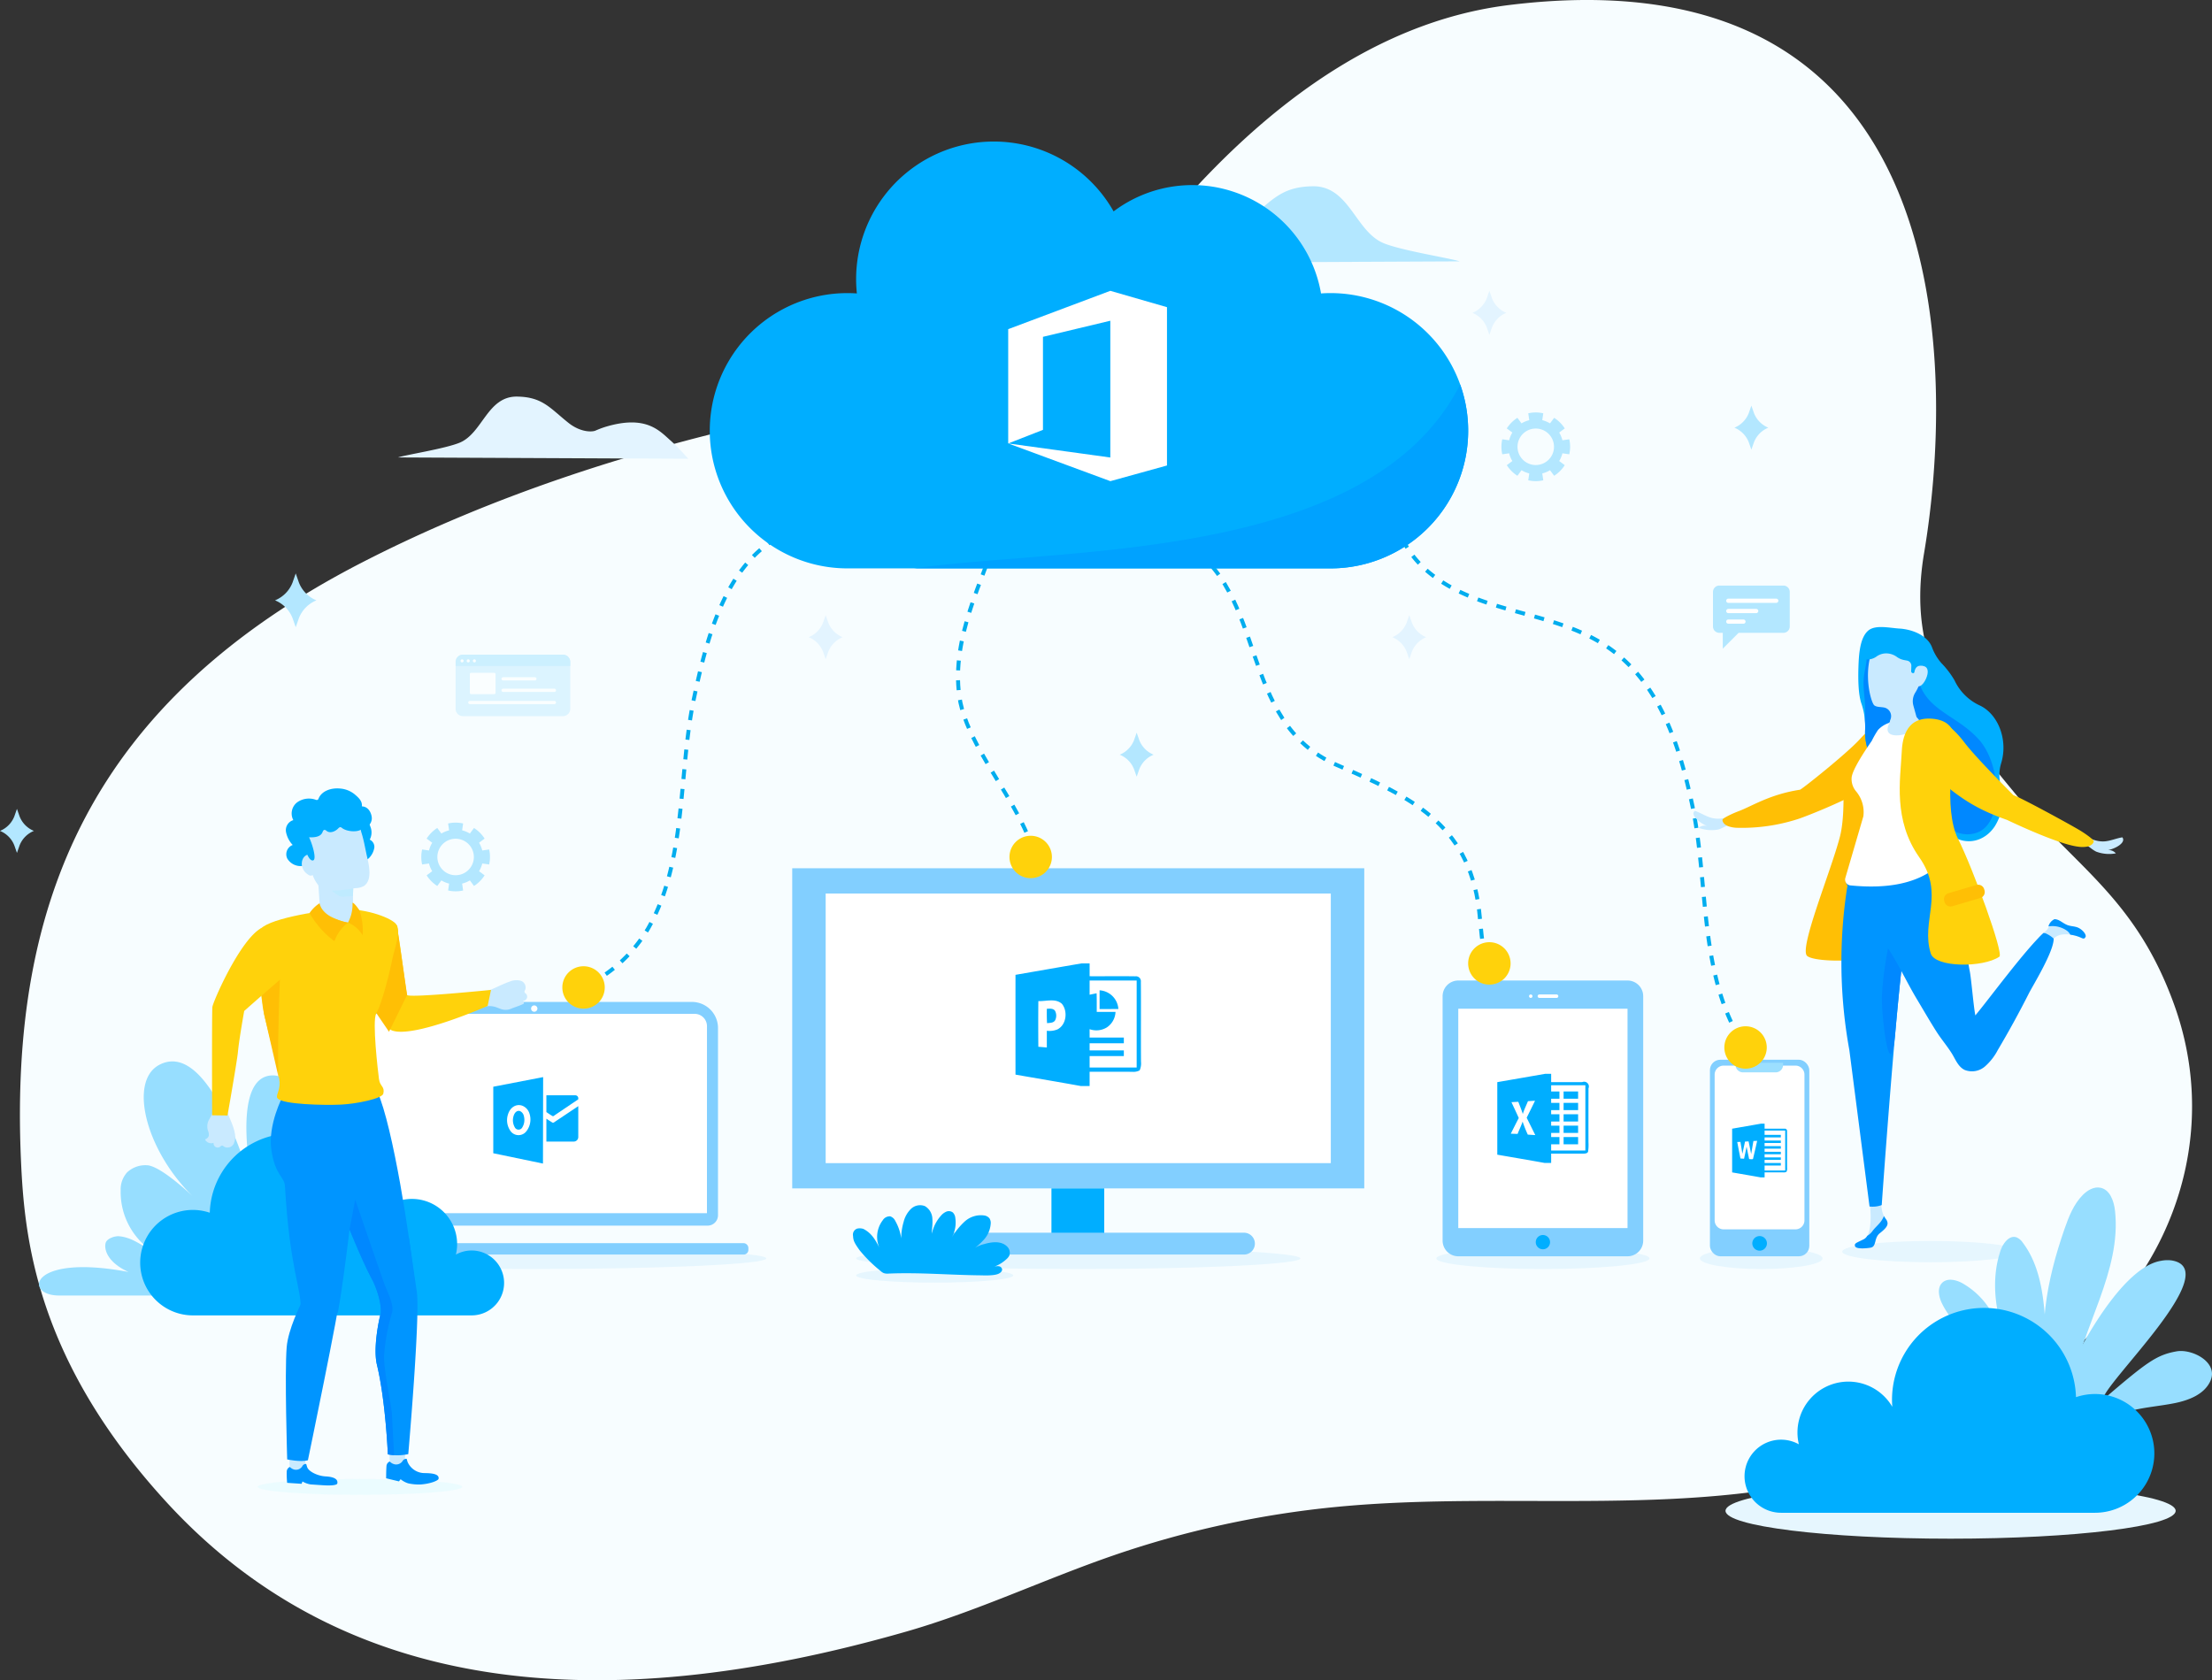 <svg xmlns="http://www.w3.org/2000/svg" width="590.663" height="448.726" viewBox="0 0 590.663 448.726"><rect x="0" y="0" width="590.663" height="448.726" fill="#333333" stroke="none"/><g id="Group_3756" data-name="Group 3756" transform="translate(-665 -4143)"><g id="Group_366" data-name="Group 366" transform="translate(-4661.234 -2584.924)"><path id="Path_731" data-name="Path 731" d="M5906.864,6996.428c-10.038-28.054-25.839-36.593-40.869-54.588-18.36-21.981-30.742-37.957-25.975-66.226,7.787-46.2,11.122-161.4-110.84-146.343-43.712,5.4-78.256,38.988-103.386,72.517-21.383,28.53-59.849,31.048-90.812,37.7-38.039,8.172-76.791,20.518-111.985,38.606-72.486,37.254-94.136,90.809-91.179,159.33.892,20.705,3.814,53.311,38.69,91.469,47.072,51.5,115.473,58.4,197.8,34.746,18.842-5.414,36.655-13.9,55.193-20.3a259.7,259.7,0,0,1,59.567-12.97c47.283-4.584,96.3,3.707,141.659-10.45a149.426,149.426,0,0,0,63.356-39.4C5909.751,7057.768,5917.457,7026.041,5906.864,6996.428Z" fill="#f7fdff"></path><g id="Group_411" data-name="Group 411"><g id="Group_410" data-name="Group 410"><path id="Path_732" data-name="Path 732" d="M5841.753,7059.344c13.034,0,23.6,1.274,23.6,2.841s-10.565,2.842-23.6,2.842-23.6-1.273-23.6-2.842S5828.72,7059.344,5841.753,7059.344Z" fill="#e6f6fe" fill-rule="evenodd"></path><path id="Path_733" data-name="Path 733" d="M5468.049,7061.158c34.685,0,62.8,1.273,62.8,2.841s-28.115,2.841-62.8,2.841-62.8-1.272-62.8-2.841S5433.367,7061.158,5468.049,7061.158Z" fill="#e6f6fe" fill-rule="evenodd"></path><path id="Path_734" data-name="Path 734" d="M5738.231,7061.158c15.716,0,28.457,1.273,28.457,2.841s-12.741,2.841-28.457,2.841-28.458-1.272-28.458-2.841S5722.514,7061.158,5738.231,7061.158Z" fill="#e6f6fe" fill-rule="evenodd"></path><path id="Path_735" data-name="Path 735" d="M5796.525,7061.158c9.045,0,16.376,1.273,16.376,2.841s-7.331,2.841-16.376,2.841-16.376-1.272-16.376-2.841S5787.481,7061.158,5796.525,7061.158Z" fill="#e6f6fe" fill-rule="evenodd"></path><path id="Path_736" data-name="Path 736" d="M5614.154,7061.158c32.757,0,59.309,1.273,59.309,2.841s-26.552,2.841-59.309,2.841-59.31-1.272-59.31-2.841S5581.4,7061.158,5614.154,7061.158Z" fill="#e6f6fe" fill-rule="evenodd"></path><path id="Path_737" data-name="Path 737" d="M5642.011,6872.556c22.951,13.321,14.561,48.092,41.158,59.657,19.274,8.382,35.1,15.332,38,38.624,1.037,8.3.636,21.9,11.754,23.133" fill="none" stroke="#00adee" stroke-miterlimit="10" stroke-width="1.056" stroke-dasharray="2.641"></path><path id="Path_738" data-name="Path 738" d="M5801.858,7016.8a37.613,37.613,0,0,1-11.42-12.172c-10.507-18.226-8.056-41.806-12.349-61.788-3.568-16.609-9.169-34.21-24.624-43.428-13.775-8.216-31.293-7.832-44.365-17.6-7.506-5.606-11.081-13.251-11.081-22.68" fill="none" stroke="#00adee" stroke-miterlimit="10" stroke-width="1.056" stroke-dasharray="2.641"></path><path id="Path_739" data-name="Path 739" d="M5593.138,6869.086c-4.687,14.351-12.849,29.128-10.752,44.674,2.606,19.326,30.091,40.116,18.049,59.988" fill="none" stroke="#00adee" stroke-miterlimit="10" stroke-width="1.056" stroke-dasharray="2.641"></path><g id="Group_377" data-name="Group 377"><g id="Group_370" data-name="Group 370"><g id="Group_368" data-name="Group 368"><g id="Group_366-2" data-name="Group 366"><path id="Rectangle_270" data-name="Rectangle 270" d="M6.967,0H90.34a6.968,6.968,0,0,1,6.968,6.968v50a2.774,2.774,0,0,1-2.774,2.774H2.774A2.774,2.774,0,0,1,0,56.968v-50A6.967,6.967,0,0,1,6.967,0Z" transform="translate(5420.649 6995.504)" fill="#82cfff"></path></g><g id="Group_367" data-name="Group 367"><rect id="Rectangle_271" data-name="Rectangle 271" width="113.528" height="3.041" rx="1.236" transform="translate(5412.54 7059.929)" fill="#82cfff"></rect></g><path id="Path_740" data-name="Path 740" d="M5469.741,6997.281a.846.846,0,1,1-.845-.847A.846.846,0,0,1,5469.741,6997.281Z" fill="#fff"></path><path id="Path_741" data-name="Path 741" d="M5515.017,7001.98a3.3,3.3,0,0,0-3.3-3.294h-84.75a3.3,3.3,0,0,0-3.3,3.294v49.936h91.341Z" fill="#fff"></path></g><g id="Group_369" data-name="Group 369"><path id="Path_742" data-name="Path 742" d="M5457.953,7035.915l13.268,2.754.046-23.09-13.314,2.571Zm3.915-10.344c.671-2.14,2.371-2.862,3.794-2.366a3.238,3.238,0,0,1,1.921,2.013,5.075,5.075,0,0,1-.779,4.807,2.635,2.635,0,0,1-4.127.117h0A4.982,4.982,0,0,1,5461.868,7025.571Z" fill="#00aeff"></path><path id="Path_743" data-name="Path 743" d="M5463.71,7029.025a1.133,1.133,0,0,0,2.021-.073,3.709,3.709,0,0,0,.525-1.964,4,4,0,0,0-.142-1.038,1.876,1.876,0,0,0-.941-1.257c-.7-.31-1.532.142-1.858,1.477a3.8,3.8,0,0,0,.4,2.852Z" fill="#00aeff"></path><path id="Path_744" data-name="Path 744" d="M5474.14,7025.918c.162-.1.357-.254.436-.307l6.074-4.1v-.284a.788.788,0,0,0-.786-.787h-7.731v4.478c.448.31,1.116.767,1.5.981C5473.886,7026.044,5473.9,7026.073,5474.14,7025.918Z" fill="#00aeff"></path><path id="Path_745" data-name="Path 745" d="M5474.186,7027.659c-.324.187-.376.1-.667-.074-.361-.221-.944-.6-1.384-.9v6.114h7.314a1.21,1.21,0,0,0,1.2-1.2v-8.264l-6.075,4.057C5474.48,7027.461,5474.335,7027.573,5474.186,7027.659Z" fill="#00aeff"></path></g></g><rect id="Rectangle_272" data-name="Rectangle 272" width="152.75" height="85.5" transform="translate(5537.778 6959.803)" fill="#82cfff"></rect><rect id="Rectangle_273" data-name="Rectangle 273" width="134.885" height="72" transform="translate(5546.711 6966.553)" fill="#fff"></rect><g id="Group_371" data-name="Group 371"><path id="Path_746" data-name="Path 746" d="M5615.03,6985.215h2.159v3.427c4.07.022,8.145-.041,12.211.02a1.319,1.319,0,0,1,1.474,1.473c.066,7.112-.015,14.229.039,21.346a4.5,4.5,0,0,1-.365,2.3,3.432,3.432,0,0,1-1.932.382c-3.807-.019-7.616-.012-11.427-.012v3.809h-2.369c-5.8-1.059-11.618-2.026-17.423-3.045q-.007-13.326,0-26.649C5603.271,6987.253,5609.148,6986.214,5615.03,6985.215Z" fill="#00aeff"></path><path id="Path_747" data-name="Path 747" d="M5617.189,6989.786h12.566v23.226h-12.566v-3.047h9.139v-1.52h-9.139v-1.906h9.139v-1.523h-9.136c0-.747,0-1.493-.006-2.237a5.345,5.345,0,0,0,4.573-.453,5.2,5.2,0,0,0,2.345-4.157c-1.671-.012-3.343-.008-5.011-.008,0-1.656.019-3.313-.033-4.966-.625.124-1.249.251-1.871.385v-3.794Z" fill="#fff"></path><path id="Path_748" data-name="Path 748" d="M5619.858,6992.4a5.359,5.359,0,0,1,5.011,4.989c-1.671.019-3.343.012-5.015.012,0-1.668,0-3.336,0-5Z" fill="#00aeff"></path><path id="Path_749" data-name="Path 749" d="M5603.5,6995.277c2.068.1,4.574-.819,6.288.729,1.641,1.991,1.206,5.656-1.226,6.848a5.609,5.609,0,0,1-2.795.349q-.007,2.233,0,4.467-1.131-.1-2.266-.191c-.034-4.066-.041-8.138,0-12.2Z" fill="#fff"></path><path id="Path_750" data-name="Path 750" d="M5605.765,6997.336c.751-.035,1.68-.172,2.186.534a2.759,2.759,0,0,1,.05,2.5c-.435.785-1.416.71-2.176.8-.079-1.277-.071-2.552-.06-3.83Z" fill="#00aeff"></path></g><rect id="Rectangle_274" data-name="Rectangle 274" width="14.096" height="12.737" transform="translate(5606.999 7045.303)" fill="#00aeff"></rect><path id="Path_751" data-name="Path 751" d="M5661.32,7060.053a2.916,2.916,0,0,1-2.917,2.917h-88.5a2.917,2.917,0,0,1-2.917-2.917h0a2.917,2.917,0,0,1,2.917-2.917h88.5a2.917,2.917,0,0,1,2.917,2.917Z" fill="#82cfff"></path><g id="Group_373" data-name="Group 373"><rect id="Rectangle_275" data-name="Rectangle 275" width="26.534" height="52.493" rx="2.777" transform="translate(5782.831 7010.94)" fill="#82cfff"></rect><path id="Rectangle_276" data-name="Rectangle 276" d="M2.409,0H21.571a2.41,2.41,0,0,1,2.41,2.41V41.322a2.412,2.412,0,0,1-2.412,2.412H2.411A2.411,2.411,0,0,1,0,41.324V2.409A2.409,2.409,0,0,1,2.409,0Z" transform="translate(5784.091 7012.509)" fill="#fff"></path><path id="Rectangle_277" data-name="Rectangle 277" d="M0,0H12.689a0,0,0,0,1,0,0V.573a1.981,1.981,0,0,1-1.981,1.981H1.981A1.981,1.981,0,0,1,0,.573V0A0,0,0,0,1,0,0Z" transform="translate(5789.675 7011.758)" fill="#9cdfff"></path><g id="Group_372" data-name="Group 372"><path id="Path_752" data-name="Path 752" d="M5796.1,7058.033a1.949,1.949,0,1,0,1.949,1.947A1.95,1.95,0,0,0,5796.1,7058.033Z" fill="#00aeff"></path></g></g><g id="Group_374" data-name="Group 374"><path id="Path_753" data-name="Path 753" d="M5715.634,6989.786h45.193a4.185,4.185,0,0,1,4.185,4.184v65.279a4.185,4.185,0,0,1-4.185,4.184h-45.193a4.185,4.185,0,0,1-4.184-4.184V6993.97A4.184,4.184,0,0,1,5715.634,6989.786Z" fill="#82cfff" fill-rule="evenodd"></path><path id="Path_754" data-name="Path 754" d="M5734.988,6993.509a.461.461,0,1,1-.461.461A.462.462,0,0,1,5734.988,6993.509Z" fill="#fff" fill-rule="evenodd"></path><path id="Path_755" data-name="Path 755" d="M5737.289,6993.509h4.6a.461.461,0,0,1,0,.922h-4.6a.461.461,0,0,1,0-.922Z" fill="#fff" fill-rule="evenodd"></path><path id="Path_756" data-name="Path 756" d="M5738.231,7057.749a1.907,1.907,0,1,1-1.908,1.908A1.908,1.908,0,0,1,5738.231,7057.749Z" fill="#00aeff" fill-rule="evenodd"></path><path id="Path_757" data-name="Path 757" d="M5715.634,6997.317h45.193V7055.9h-45.193Z" fill="#fff" fill-rule="evenodd"></path></g><g id="Group_375" data-name="Group 375"><path id="Path_758" data-name="Path 758" d="M5738.791,7014.71h1.644v2.213c2.77,0,5.54.006,8.309-.008a1.266,1.266,0,0,1,1.661,1.666q-.019,7.2-.006,14.407a12.53,12.53,0,0,1-.093,2.421c-.111.575-.8.589-1.265.608-2.867.009-5.736,0-8.606,0v2.491h-1.719c-4.217-.766-8.443-1.475-12.666-2.213v-19.369C5730.3,7016.187,5734.546,7015.46,5738.791,7014.71Z" fill="#00aeff"></path><path id="Path_759" data-name="Path 759" d="M5740.435,7017.754h9.132v17.433h-9.132v-1.66h2.214v-1.938h-2.214v-1.1h2.214v-1.939h-2.214v-1.106h2.214V7025.5h-2.214V7024.4h2.214v-1.937h-2.214v-1.107h2.214v-1.937h-2.214Z" fill="#fff"></path><path id="Path_760" data-name="Path 760" d="M5743.756,7019.415h3.874v1.937h-3.874Z" fill="#00aeff"></path><path id="Path_761" data-name="Path 761" d="M5734.247,7022.007c.626-.044,1.254-.083,1.882-.114q-1.107,2.274-2.233,4.536c.761,1.549,1.538,3.088,2.3,4.638q-1-.057-2-.126a32.862,32.862,0,0,1-1.381-3.478c-.376,1.123-.913,2.184-1.344,3.287-.607-.01-1.213-.036-1.819-.059.711-1.393,1.4-2.795,2.131-4.179-.622-1.426-1.306-2.824-1.949-4.239q.913-.056,1.827-.1c.413,1.083.864,2.149,1.2,3.258.365-1.173.91-2.282,1.378-3.419Z" fill="#fff"></path><path id="Path_762" data-name="Path 762" d="M5743.756,7022.459h3.874v1.937h-3.874Zm0,3.044h3.874v1.936h-3.874Zm0,3.042h3.874v1.939h-3.874Zm0,3.044h3.874v1.938h-3.874Z" fill="#00aeff"></path></g><g id="Group_376" data-name="Group 376"><path id="Path_763" data-name="Path 763" d="M5796.43,7028.014h1v1.335c1.784.01,3.568-.018,5.351.01a.574.574,0,0,1,.644.637c.028,3.287-.007,6.575.017,9.86a1.951,1.951,0,0,1-.163,1.009,1.506,1.506,0,0,1-.841.165c-1.67-.008-3.339,0-5.008,0v1.335h-1.043c-2.539-.463-5.085-.889-7.628-1.335q0-5.837,0-11.673c2.557-.447,5.116-.883,7.673-1.338Z" fill="#00aeff"></path><path id="Path_764" data-name="Path 764" d="M5797.428,7029.848h5.5v10.678h-5.5v-1.335h4.337v-.667h-4.337v-.834h4.337v-.669h-4.337v-.834h4.337v-.667h-4.337v-.834h4.337v-.667h-4.337v-.834h4.337v-.667h-4.337v-.834h4.337v-.668h-4.337Zm-5.225,2.949c.317-.018.633-.033.95-.048.223,1.125.45,2.249.689,3.371.19-1.159.4-2.312.6-3.468.334-.012.667-.03,1-.051-.376,1.617-.707,3.246-1.119,4.853-.278.145-.695-.007-1.026.016-.221-1.1-.48-2.2-.678-3.311-.2,1.078-.449,2.145-.673,3.217-.32-.017-.642-.037-.965-.059-.275-1.468-.6-2.925-.86-4.4l.858-.036c.171,1.064.366,2.121.517,3.186.235-1.091.476-2.182.709-3.273Z" fill="#fff"></path></g></g><path id="Path_765" data-name="Path 765" d="M5620.356,6798.166a74.567,74.567,0,0,1,5.51-5.728c3.768-3.244,8.093-8.976,21.919-4.749a32,32,0,0,1,3.154,1.2c1.221.517,5,.53,8.865-2.539,6.144-4.882,8.548-8.563,16.966-8.679,9.8-.133,11.341,12.081,18.956,15.209,4.845,1.987,17.625,3.964,20.272,4.847Z" fill="#b3e7ff"></path><path id="Path_766" data-name="Path 766" d="M5510.014,6850.445a60.424,60.424,0,0,0-4.465-4.641c-3.052-2.627-6.556-7.271-17.759-3.849a26.319,26.319,0,0,0-2.555.972c-.99.42-4.051.432-7.184-2.056-4.978-3.955-6.925-6.938-13.746-7.032-7.941-.109-9.189,9.79-15.359,12.323-3.926,1.609-14.281,3.213-16.426,3.925Z" fill="#e3f4ff"></path><path id="Path_767" data-name="Path 767" d="M5533.62,6871.67c-14.17,8.225-18.854,27.757-22.027,42.523-4.293,19.982-1.841,43.563-12.348,61.789a39.268,39.268,0,0,1-15.614,14.748" fill="none" stroke="#00adee" stroke-miterlimit="10" stroke-width="1.056" stroke-dasharray="2.641"></path><g id="Group_385" data-name="Group 385"><g id="Group_384" data-name="Group 384"><path id="Path_768" data-name="Path 768" d="M5826.824,6923.591c-2.065,1.568-4.139,3.06-5.387,5.431a12.347,12.347,0,0,1-3.22,4.013c.411,6.183.534,13.624-.665,18.3-2.356,9.187-11.088,30.1-8.733,31.911s16.079,1.522,17.742-.274C5828.058,6981.36,5829.968,6934.825,5826.824,6923.591Z" fill="#ffbf05"></path><g id="Group_378" data-name="Group 378"><path id="Path_769" data-name="Path 769" d="M5826.266,7048.717a1.464,1.464,0,0,1,2.319,1.048,16.45,16.45,0,0,0,.251,1.656,5.228,5.228,0,0,0,.967,2.053c.964,1.325.373,2.226-1.6,3.785-1.655,1.309-.79,3.594-2.477,3.868-2.337.371-3.924.195-4.121-.372-.286-.816.38-.891,2.355-1.89,2.067-1.048,1.873-6.157,1.654-8.745a1.553,1.553,0,0,1,.657-1.4Z" fill="#c9eaff"></path><path id="Path_770" data-name="Path 770" d="M5826.786,6958.33a8.377,8.377,0,0,0-7.381,7.015,130.972,130.972,0,0,0,.655,43.009l5.392,41.78a6.963,6.963,0,0,0,3.256-.38s4.234-60.981,6.727-73.687.23-18.563.23-18.563Z" fill="#0095ff"></path><path id="Path_771" data-name="Path 771" d="M5828.768,6993.615c.95-15.4,5.028-20.025,3.036-35.447a3.639,3.639,0,0,1-.013-.379l3.874-.285s2.26,5.863-.23,18.563c-.9,4.6-2.03,15.5-3.1,27.555C5830.92,7019.438,5828.473,6998.387,5828.768,6993.615Z" fill="#08f"></path><path id="Path_772" data-name="Path 772" d="M5829.8,7053.474a5.677,5.677,0,0,1-.5-.779,7.832,7.832,0,0,1-.608,1.146c-.672,1.027-1.6,1.751-2.341,2.7a5.02,5.02,0,0,1-1.52,1.442,2.246,2.246,0,0,1-.88.882c-1.975,1-2.641,1.074-2.355,1.89.2.567,1.784.743,4.121.372,1.687-.274.822-2.559,2.477-3.868C5830.176,7055.7,5830.767,7054.8,5829.8,7053.474Z" fill="#0095ff"></path></g><g id="Group_380" data-name="Group 380"><g id="Group_379" data-name="Group 379"><path id="Path_773" data-name="Path 773" d="M5878.286,6975.085c.753.275,1.815.29,2.558.59.916.371,2.084,1.433,2.054,2.293-.243.579-.468.652-1.039.393a10.033,10.033,0,0,0-1.862-.641,7.937,7.937,0,0,0-2.842-.237,3.952,3.952,0,0,0-2.267.861c-.723.641-.976,1.842-1.9,2.122-.517.158-2.25-1.417-2.551-1.767.5-1.074,1.628-1.593,2.39-2.468.8-.913.6-2.012,2.06-2.68C5876.167,6973.559,5876.926,6974.586,5878.286,6975.085Z" fill="#c9eaff"></path><path id="Path_774" data-name="Path 774" d="M5880.156,6977.745a10.516,10.516,0,0,0-1.093-.2,2.985,2.985,0,0,0-.9-1.061,6.713,6.713,0,0,0-4.951-1.149,3.048,3.048,0,0,1,1.619-1.929c1.335.008,2.126,1.078,3.544,1.6.784.289,1.89.3,2.665.618.954.386,2.17,1.491,2.141,2.388-.255.6-.489.679-1.083.41A10.173,10.173,0,0,0,5880.156,6977.745Z" fill="#0095ff"></path></g><path id="Path_775" data-name="Path 775" d="M5830.365,6962.616c2.525-.657,11.807-4.91,13.216-3.591,7.4,5.77,6.692,18.655,8.631,28.282.414,2.055.972,9.114,1.489,11.8,3.732-4.478,13.21-17.4,18.19-22.014l.514.069a7.729,7.729,0,0,1,2.216,1.428c.055,3.471-5.549,12.505-6.64,14.661q-3.883,7.674-8.271,15.076a15.035,15.035,0,0,1-3.5,4.461,5.3,5.3,0,0,1-5.351.88c-1.774-.852-2.478-2.877-3.46-4.439-1.252-1.991-2.8-3.795-4.08-5.8-1.812-2.846-3.49-5.775-5.227-8.668-2.888-4.811-5.288-10.213-8.52-14.779-1.838-2.6-3.447-5.175-5.44-7.649a27.763,27.763,0,0,1-4.349-7.325c-.211-.511-.91-1.727-.582-2.246.9.367.944.762,1.879,1.054a7.529,7.529,0,0,0,2.963.311A40.589,40.589,0,0,0,5830.365,6962.616Z" fill="#0095ff"></path></g><g id="Group_381" data-name="Group 381"><path id="Path_776" data-name="Path 776" d="M5790.121,6945.293c-2.127.905-4.474,1.635-6.721,1.092-1.6-.385-3-1.384-4.563-1.9-1.519.952,1.517,3.453,3.245,4.023a2.584,2.584,0,0,0-2.281.488,9.875,9.875,0,0,0,5.225.467c1.211-.341,2.256-1.139,3.47-1.471,1.876-.517,3.853.135,5.8.174a9.279,9.279,0,0,0,5.652-1.793c2.64-1.946-.956-3.687-2.869-3.633C5794.744,6942.8,5792.208,6944.4,5790.121,6945.293Z" fill="#c9eaff"></path><path id="Path_777" data-name="Path 777" d="M5790.511,6944.556c3.519-1.314,8.281-4.485,16.35-5.72.5-.079,12.392-9.6,15.763-13.25,2.2-2.381,4.656-4.9,7.862-5.364,1.621,2.2,1.245,5.237.771,7.928q-.5,2.874-1.043,5.739a3.071,3.071,0,0,1-.523,1.422,4.755,4.755,0,0,1-1.064.733c-6.8,4.749-20.693,10.17-22.556,10.7a48.648,48.648,0,0,1-15.971,2.252,7.363,7.363,0,0,1-2.564-.488c-.785-.344-1.418-1.007-1.346-1.673C5786.233,6946.432,5788.782,6945.2,5790.511,6944.556Z" fill="#ffbf05"></path></g><path id="Path_778" data-name="Path 778" d="M5822.481,6906.277c.1-3.254.319-8.046,2.666-9.978,1.93-1.592,5.724-.649,8.4-.5.26.013.515.038.771.073,3.748.5,6.787,2.293,7.789,4.855a13.487,13.487,0,0,0,2.549,4.308,23.589,23.589,0,0,1,3.494,4.594,13.8,13.8,0,0,0,6.56,6.615c3.165,1.4,5.663,4.836,6.327,9.172a14.189,14.189,0,0,1-.45,6.361,11.128,11.128,0,0,0-.081,6.044,13.6,13.6,0,0,1-1.649,10.833c-2.669,3.988-7.389,5.085-11.185,2.622-1.776-1.151-2.734-3.547-3.227-6.2-1.068-5.744-5.238-9.757-9.922-9.5-.2.007-.4.013-.583.015-3.867.031-7.512-3.031-8.969-7.56a14.679,14.679,0,0,1-.7-5.086,19.11,19.11,0,0,0-.975-7.088C5822.489,6913.574,5822.374,6909.747,5822.481,6906.277Z" fill="#00aeff"></path><path id="Path_779" data-name="Path 779" d="M5824.265,6922.933a19.852,19.852,0,0,0-.026-2.1,16.869,16.869,0,0,1,.01-2.119c.04-.615.051-1.237.036-1.859-.064-2.679-.632-5.354-.358-8.044.174-1.714.65-3.273.774-4.948a.916.916,0,0,1,.929-.835c1.263.02,2.511.059,4.608.164a9.276,9.276,0,0,1,8.325,6.705c2.447,8.03,10.437,9.1,16.251,15.714,5.9,6.847,6.439,22.2-.692,24.685a7.5,7.5,0,0,1-6.8-.889,6.563,6.563,0,0,1-2.88-4.309.184.184,0,0,1,0-.03c-1.068-5.744-5.238-9.757-9.922-9.5-.2.007-.4.013-.583.015-3.867.031-7.512-3.031-8.969-7.56A14.679,14.679,0,0,1,5824.265,6922.933Z" fill="#08f"></path><path id="Path_780" data-name="Path 780" d="M5833.462,6898.1c4.447.084,6.046,3.28,6.019,9.135a11.894,11.894,0,0,1-1.853,5.718,4.34,4.34,0,0,0-.478,3.38l.914,3.324c.607,3.076-.881,4.729-3.041,5.3a4.181,4.181,0,0,1-3.257-.591c-1.093-.734-1.156-2.275-.926-3.571l.271-.939a2.343,2.343,0,0,0-1.627-2.946c-.993-.236-2.011-.073-2.737-.593s-2.359-5.864-1.441-11.458C5826.256,6899.08,5829.018,6898.018,5833.462,6898.1Z" fill="#c9eaff"></path><path id="Path_781" data-name="Path 781" d="M5839.985,6900.767c.5.735,2.725,2.091,1.386,3.288l-3.935,3.51a.521.521,0,0,1-.869-.408l.048-1.383a1.405,1.405,0,0,0-1.148-1.428l-.859-.161a4.811,4.811,0,0,1-1.9-.848,4.8,4.8,0,0,0-3.215-.9,4.5,4.5,0,0,0-2.256.873,4.132,4.132,0,0,1-2.189.738.854.854,0,0,1-.768-.418C5821.079,6898.2,5833.89,6891.835,5839.985,6900.767Z" fill="#00aeff"></path><path id="Path_782" data-name="Path 782" d="M5837.362,6908.137c-.026,1.355-.027,3.061,1.164,3.082s2.435-2.426,2.461-3.78-.734-1.708-1.927-1.728S5837.386,6906.777,5837.362,6908.137Z" fill="#c9eaff"></path><path id="Path_783" data-name="Path 783" d="M5843.97,6920.771l-1.349-.407a.975.975,0,0,1-.249.048c-4.423-.044-11.32-1.245-14.677,2.485a25.737,25.737,0,0,0-1.669,2.917c-1.789,2.565-5.234,7.747-5.361,9.844a5.107,5.107,0,0,0,1.243,3.669,8.618,8.618,0,0,1,1.893,6.61l-4.813,16.464a1.559,1.559,0,0,0,1.351,1.982c9.155.918,16.574-.295,21.905-4.062l5.827-32.879A5.9,5.9,0,0,0,5843.97,6920.771Z" fill="#fff"></path><g id="Group_382" data-name="Group 382"><path id="Path_784" data-name="Path 784" d="M5837.825,6919.234a7.318,7.318,0,0,1-2.679.609,18.7,18.7,0,0,0-3.864-.055c-.022,0-.04,0-.062,0-.224.715-.594,1.361-.839,2.18-1.312,4.411,8.913,1.857,8.4-1.468C5838.708,6920.067,5838.151,6919.653,5837.825,6919.234Z" fill="#c9eaff"></path></g><path id="Path_785" data-name="Path 785" d="M5834.027,6929.058c-.339,6.977-2.323,17.843,4.69,27.8s.313,16.916,3.092,25.727c1.177,3.731,13.9,3.843,18.313.837,1.233-.837-7.06-23.571-11.054-31.511s-1-24.86-1-24.86,1.553-6.489-5.746-7.168C5834.572,6919.159,5834.164,6926.273,5834.027,6929.058Z" fill="#ffd20b"></path><path id="Path_786" data-name="Path 786" d="M5847.542,6969.947l7.479-2.2a1.661,1.661,0,0,0,1.126-2.064l-.085-.288a1.662,1.662,0,0,0-2.066-1.124l-7.479,2.2a1.662,1.662,0,0,0-1.125,2.064l.084.29A1.661,1.661,0,0,0,5847.542,6969.947Z" fill="#ffbf05"></path><g id="Group_383" data-name="Group 383"><path id="Path_787" data-name="Path 787" d="M5881.715,6950.38c1.935,1.26,4.12,2.388,6.426,2.249,1.648-.1,3.191-.84,4.824-1.079,1.084,1.479-2.095,3.134-3.9,3.4a2.576,2.576,0,0,1,2.16.877,9.888,9.888,0,0,1-5.224-.45c-1.135-.548-2.025-1.516-3.162-2.055-1.755-.834-3.817-.538-5.738-.838a9.3,9.3,0,0,1-5.253-2.754c-2.259-2.375,1.585-3.46,3.459-3.074C5877.6,6947.124,5879.815,6949.141,5881.715,6950.38Z" fill="#c9eaff"></path><path id="Path_788" data-name="Path 788" d="M5843.231,6920.222c3.149.764,5.661,3.507,7.623,6.085,3.008,3.951,11.468,12.376,13.017,13.989,1.617.444,14.352,7.381,17.586,9.292,1.591.938,3.885,2.593,3.859,2.994-.045.67-.786,1.211-1.616,1.414a7.43,7.43,0,0,1-2.612.033c-5.511-.67-18.88-7.117-18.88-7.117-.929-.338,0,0,0,0-7.791-2.754-12-5.387-18.319-10.758a4.759,4.759,0,0,1-.989-.83,3.072,3.072,0,0,1-.386-1.464q-.266-2.906-.5-5.811C5841.8,6925.318,5841.408,6922.261,5843.231,6920.222Z" fill="#ffd20b"></path></g></g></g><g id="Group_386" data-name="Group 386"><path id="Path_789" data-name="Path 789" d="M5681.516,6806.2c-.851,0-1.7.032-2.532.09a34.9,34.9,0,0,0-55.388-21.91,36.762,36.762,0,0,0-68.757,18.1,37.348,37.348,0,0,0,.2,3.811c-.834-.058-1.675-.09-2.519-.09a36.759,36.759,0,1,0,0,73.518h129a36.759,36.759,0,0,0,0-73.518Z" fill="#00aeff"></path><path id="Path_790" data-name="Path 790" d="M5570.288,6879.72h111.228a36.771,36.771,0,0,0,34.624-49.112C5691.97,6878.209,5610.227,6874,5570.288,6879.72Z" fill="#00a2ff"></path></g><path id="Path_791" data-name="Path 791" d="M5637.85,6852.188l0,0v-42.229l-15.13-4.366-27.2,10.213-.068.014,0,30.535,9.282-3.633v-24.844l17.983-4.3,0,36.527-27.247-3.751,27.247,10.062v.011l15.133-4.188v-.048Z" fill="#fff"></path><g id="Group_388" data-name="Group 388"><g id="Group_387" data-name="Group 387"><path id="Path_792" data-name="Path 792" d="M5390.914,7073.908h-48.921c-9.545,0-8-11.322,18.561-6.283-6.517-2.981-6.552-6.971-6-8.032.51-.977,2.369-1.607,3.467-1.511,3.378.289,5.94,2.36,8.9,4.014a19.006,19.006,0,0,1-8.463-16.26,6.753,6.753,0,0,1,1.728-4.826,7.138,7.138,0,0,1,5.756-1.844c3.586.709,10.174,6.693,12.8,9.232-13.384-12.307-18.479-31.7-9.911-36.125,14.422-7.451,25.318,34.742,25.318,34.742s-7.174-31.706,4.857-31.89,2.25,36.833,2.25,36.833" fill="#97deff"></path><path id="Path_793" data-name="Path 793" d="M5377.75,7051.054a14.114,14.114,0,0,1,4.5.744,21.819,21.819,0,0,1,43.628.643c0,.555-.027,1.1-.068,1.641a12.071,12.071,0,0,1,22.159,8.894,8.665,8.665,0,1,1,4.211,16.24H5377.75a14.081,14.081,0,1,1,0-28.162Z" fill="#00aeff"></path></g></g><g id="Group_400" data-name="Group 400"><path id="Path_794" data-name="Path 794" d="M5404.359,6883.483l.844-2.417.842,2.417a8.448,8.448,0,0,0,4.686,4.771h0a8.429,8.429,0,0,0-4.686,4.768l-.842,2.416-.844-2.416a8.425,8.425,0,0,0-4.685-4.768h0A8.443,8.443,0,0,0,5404.359,6883.483Z" fill="#b3e7ff"></path><g id="Group_392" data-name="Group 392"><path id="Path_795" data-name="Path 795" d="M5802.455,6884.309h-17.116a1.689,1.689,0,0,0-1.691,1.688v9.248a1.687,1.687,0,0,0,1.691,1.686h.921v4.232l4.231-4.232h11.964a1.688,1.688,0,0,0,1.69-1.686V6886A1.689,1.689,0,0,0,5802.455,6884.309Z" fill="#b3e7ff"></path><g id="Group_389" data-name="Group 389"><path id="Path_796" data-name="Path 796" d="M5787.741,6893.367h4.038a.565.565,0,0,1,.564.565h0a.563.563,0,0,1-.564.562h-4.038a.563.563,0,0,1-.564-.562h0A.565.565,0,0,1,5787.741,6893.367Z" fill="#fff"></path></g><g id="Group_390" data-name="Group 390"><path id="Path_797" data-name="Path 797" d="M5787.741,6890.543h7.441a.563.563,0,0,1,.564.564h0a.563.563,0,0,1-.564.563h-7.441a.563.563,0,0,1-.564-.563h0A.564.564,0,0,1,5787.741,6890.543Z" fill="#fff"></path></g><g id="Group_391" data-name="Group 391"><path id="Path_798" data-name="Path 798" d="M5787.741,6887.8h12.792a.564.564,0,0,1,.564.563h0a.564.564,0,0,1-.564.564h-12.792a.564.564,0,0,1-.564-.564h0A.563.563,0,0,1,5787.741,6887.8Z" fill="#fff"></path></g></g><path id="Path_799" data-name="Path 799" d="M5629.065,6925.569l.69-1.978.69,1.978a6.914,6.914,0,0,0,3.836,3.907h0a6.906,6.906,0,0,0-3.836,3.9l-.69,1.978-.69-1.978a6.9,6.9,0,0,0-3.836-3.9h0A6.912,6.912,0,0,0,5629.065,6925.569Z" fill="#b3e7ff"></path><path id="Path_800" data-name="Path 800" d="M5330.071,6945.922l.69-1.978.69,1.978a6.912,6.912,0,0,0,3.836,3.907h0a6.9,6.9,0,0,0-3.836,3.9l-.69,1.979-.69-1.979a6.9,6.9,0,0,0-3.837-3.9h0A6.91,6.91,0,0,0,5330.071,6945.922Z" fill="#b3e7ff"></path><path id="Path_801" data-name="Path 801" d="M5546.022,6894.189l.69-1.978.689,1.978a6.918,6.918,0,0,0,3.836,3.906h0a6.912,6.912,0,0,0-3.836,3.9l-.689,1.978-.69-1.978a6.906,6.906,0,0,0-3.837-3.9h0A6.913,6.913,0,0,0,5546.022,6894.189Z" fill="#e3f4ff"></path><path id="Path_802" data-name="Path 802" d="M5793.207,6838.236l.69-1.978.689,1.978a6.918,6.918,0,0,0,3.836,3.907h0a6.91,6.91,0,0,0-3.836,3.9l-.689,1.978-.69-1.978a6.906,6.906,0,0,0-3.837-3.9h0A6.914,6.914,0,0,0,5793.207,6838.236Z" fill="#b3e7ff"></path><path id="Path_803" data-name="Path 803" d="M5701.855,6894.189l.69-1.978.69,1.978a6.912,6.912,0,0,0,3.836,3.906h0a6.906,6.906,0,0,0-3.836,3.9l-.69,1.978-.69-1.978a6.9,6.9,0,0,0-3.836-3.9h0A6.911,6.911,0,0,0,5701.855,6894.189Z" fill="#e3f4ff"></path><path id="Path_804" data-name="Path 804" d="M5723.248,6807.568l.69-1.978.689,1.978a6.918,6.918,0,0,0,3.836,3.907h0a6.91,6.91,0,0,0-3.836,3.9l-.689,1.979-.69-1.979a6.906,6.906,0,0,0-3.837-3.9h0A6.914,6.914,0,0,0,5723.248,6807.568Z" fill="#e3f4ff"></path><path id="Path_805" data-name="Path 805" d="M5454.154,6952.99l1.482-1.106a9.184,9.184,0,0,0-2.832-2.834l-1.1,1.484a7.342,7.342,0,0,0-2.07-.856l.268-1.835a9.056,9.056,0,0,0-4.009,0l.269,1.835a7.3,7.3,0,0,0-2.067.856l-1.1-1.484a9.246,9.246,0,0,0-2.835,2.834l1.486,1.106a7.192,7.192,0,0,0-.856,2.067l-1.835-.268a9.009,9.009,0,0,0,0,4.007l1.835-.267a7.184,7.184,0,0,0,.856,2.066l-1.486,1.1a9.3,9.3,0,0,0,2.835,2.838l1.1-1.488a7.262,7.262,0,0,0,2.067.857l-.269,1.834a8.886,8.886,0,0,0,4.009,0l-.268-1.834a7.3,7.3,0,0,0,2.07-.857l1.1,1.488a9.239,9.239,0,0,0,2.832-2.838l-1.482-1.1a7.256,7.256,0,0,0,.857-2.066l1.835.267a9.009,9.009,0,0,0,0-4.007l-1.835.268A7.265,7.265,0,0,0,5454.154,6952.99Zm-6.257,8.674a4.871,4.871,0,1,1,4.869-4.87A4.871,4.871,0,0,1,5447.9,6961.664Z" fill="#b3e7ff"></path><path id="Path_806" data-name="Path 806" d="M5742.581,6843.443l1.482-1.1a9.163,9.163,0,0,0-2.832-2.834l-1.1,1.483a7.4,7.4,0,0,0-2.07-.855l.268-1.835a9,9,0,0,0-4.009,0l.269,1.835a7.353,7.353,0,0,0-2.067.855l-1.1-1.483a9.225,9.225,0,0,0-2.835,2.834l1.486,1.1a7.234,7.234,0,0,0-.856,2.068l-1.835-.269a8.994,8.994,0,0,0,0,4.008l1.835-.267a7.2,7.2,0,0,0,.856,2.066l-1.486,1.1a9.271,9.271,0,0,0,2.835,2.838l1.1-1.487a7.214,7.214,0,0,0,2.067.856l-.269,1.834a8.852,8.852,0,0,0,4.009,0l-.268-1.834a7.255,7.255,0,0,0,2.07-.856l1.1,1.487a9.208,9.208,0,0,0,2.832-2.838l-1.482-1.1a7.26,7.26,0,0,0,.857-2.066l1.835.267a8.994,8.994,0,0,0,0-4.008l-1.835.269A7.293,7.293,0,0,0,5742.581,6843.443Zm-6.258,8.674a4.871,4.871,0,1,1,4.869-4.87A4.87,4.87,0,0,1,5736.323,6852.117Z" fill="#b3e7ff"></path><g id="Group_399" data-name="Group 399" opacity="0.4"><g id="Group_393" data-name="Group 393"><path id="Rectangle_278" data-name="Rectangle 278" d="M1.956,0h26.7a1.952,1.952,0,0,1,1.952,1.952V14.475a1.952,1.952,0,0,1-1.952,1.952H1.956A1.956,1.956,0,0,1,0,14.471V1.956A1.956,1.956,0,0,1,1.956,0Z" transform="translate(5447.896 6902.755)" fill="#b3e7ff"></path></g><g id="Group_395" data-name="Group 395"><path id="Path_807" data-name="Path 807" d="M5478.508,6904.708v1.083H5447.9v-1.083a1.953,1.953,0,0,1,1.955-1.953h26.7A1.954,1.954,0,0,1,5478.508,6904.708Z" fill="#8cdbff"></path><g id="Group_394" data-name="Group 394"><path id="Path_808" data-name="Path 808" d="M5450.032,6904.418a.41.41,0,1,1-.41-.41A.41.41,0,0,1,5450.032,6904.418Z" fill="#fff"></path><path id="Path_809" data-name="Path 809" d="M5451.673,6904.418a.41.41,0,1,1-.411-.41A.409.409,0,0,1,5451.673,6904.418Z" fill="#fff"></path><path id="Path_810" data-name="Path 810" d="M5453.315,6904.418a.41.41,0,1,1-.41-.41A.41.41,0,0,1,5453.315,6904.418Z" fill="#fff"></path></g></g><path id="Rectangle_279" data-name="Rectangle 279" d="M.363,0H6.508a.365.365,0,0,1,.365.365V5.339a.364.364,0,0,1-.364.364H.363A.363.363,0,0,1,0,5.34V.363A.363.363,0,0,1,.363,0Z" transform="translate(5451.693 6907.605)" fill="#fff"></path><g id="Group_396" data-name="Group 396"><path id="Path_811" data-name="Path 811" d="M5474.276,6915.975h-22.581a.433.433,0,0,1-.433-.432h0a.434.434,0,0,1,.433-.433h22.581a.433.433,0,0,1,.431.433h0A.432.432,0,0,1,5474.276,6915.975Z" fill="#fff"></path></g><g id="Group_397" data-name="Group 397"><path id="Path_812" data-name="Path 812" d="M5474.276,6912.713h-13.7a.432.432,0,0,1-.432-.433h0a.43.43,0,0,1,.432-.43h13.7a.43.43,0,0,1,.431.43h0A.431.431,0,0,1,5474.276,6912.713Z" fill="#fff"></path></g><g id="Group_398" data-name="Group 398"><path id="Path_813" data-name="Path 813" d="M5469.061,6909.648h-8.484a.433.433,0,0,1-.432-.433h0a.432.432,0,0,1,.432-.432h8.484a.432.432,0,0,1,.432.432h0A.433.433,0,0,1,5469.061,6909.648Z" fill="#fff"></path></g></g></g><g id="Group_407" data-name="Group 407"><path id="Path_814" data-name="Path 814" d="M5449.656,7125.013c0,1.168-12.227,2.119-27.312,2.119s-27.312-.951-27.312-2.119,12.227-2.125,27.312-2.125S5449.656,7123.839,5449.656,7125.013Z" fill="#e0fcff" opacity="0.5"></path><g id="Group_406" data-name="Group 406"><path id="Path_815" data-name="Path 815" d="M5457.053,6992.32c.72-.2,3.357-1.595,5.3-2.254a4.539,4.539,0,0,1,2.906-.222,1.874,1.874,0,0,1,1.252,2.328c-.115.255-.312.538-.19.79a1.109,1.109,0,0,0,.3.3,1.1,1.1,0,0,1-.692,1.93,1.628,1.628,0,0,1,.22.654c.031.3-2.878,1.207-3.266,1.4a3.779,3.779,0,0,1-2.5.267c-.59-.141-1.139-.426-1.718-.617a5.745,5.745,0,0,0-3.68.041l-1.265-3.075A22.555,22.555,0,0,1,5457.053,6992.32Z" fill="#c9eaff"></path><path id="Path_816" data-name="Path 816" d="M5432.2,6975.054c.668,3.847,1.328,8.74,1.839,12.542.452,3.371.787,5.885.9,6.054.6.851,22.407-1.36,22.407-1.36l-.891,4.284s-19.82,8.745-25.565,6.542c-.628-.242-1.533-1.33-2.552-2.889a90.783,90.783,0,0,1-6.626-12.994C5424.413,6984.17,5428.812,6977.18,5432.2,6975.054Z" fill="#ffd20b"></path><path id="Path_817" data-name="Path 817" d="M5424.361,6995.025l-3.308-9.417,5.145-7.9,6-2.658,2.744,18.6-4.833,9.821Z" fill="#ffbf05"></path><g id="Group_403" data-name="Group 403"><g id="Group_401" data-name="Group 401"><path id="Path_818" data-name="Path 818" d="M5434.445,7114.494a31.512,31.512,0,0,1-.18,3.959c-.207,1.035-3.548.7-3.868.111s.081-5.418.081-5.418" fill="#c9eaff"></path><path id="Path_819" data-name="Path 819" d="M5429.43,7119.564c-.091,1.092-.085,3.16-.085,3.16l3.426.826.436-.582a5.978,5.978,0,0,0,2.015,1.1,13.221,13.221,0,0,0,3.229.313c2.829-.188,4.782-1.071,4.88-1.487.4-1.73-3.355-1.511-4.122-1.576a4.964,4.964,0,0,1-4.108-2.883c-.309-.816-.127-1-.6-.89a1.134,1.134,0,0,0-.729.511,2.037,2.037,0,0,1-2.167.926,2.462,2.462,0,0,1-1.295-.742A1.412,1.412,0,0,0,5429.43,7119.564Z" fill="#0095ff"></path></g><path id="Path_820" data-name="Path 820" d="M5427.906,7078.638c.323-5.133-3.821-12-3.821-12s11.191-6.152,11.36-8.064c0,0,1.536,10.562,2.084,14.287.953,6.475-2.275,43.4-2.275,43.4a13.339,13.339,0,0,1-5.455.077s-.581-14.262-2.912-23.922C5425.782,7087.828,5427.519,7079.906,5427.906,7078.638Z" fill="#0095ff"></path><path id="Path_821" data-name="Path 821" d="M5427.006,7019.46c4.2,9.379,8.767,39.641,9.86,50.086.466,4.428-3.224,9.622-7.521,5.616-5.128-4.78-12.342-26.686-14.92-30.551s-12.223-7.414-5.635-27.03" fill="#0095ff"></path><g id="Group_402" data-name="Group 402"><path id="Path_822" data-name="Path 822" d="M5408.136,7114.675s-.379,4.121-.528,5.168-3.5.9-3.857.327-.223-5.415-.223-5.415" fill="#c9eaff"></path><path id="Path_823" data-name="Path 823" d="M5402.8,7121.037a22.431,22.431,0,0,0,.11,2.9l3.86.258.234-.629a6.1,6.1,0,0,0,2.193.793l3.259.221c2.384.158,3.758-.053,3.847-.469.369-1.74-2.486-1.85-3.226-1.9-2.131-.146-4.371-1.3-4.8-2.412-.309-.81-.138-1-.588-.883a1.1,1.1,0,0,0-.7.528,1.97,1.97,0,0,1-2.09.967,2.354,2.354,0,0,1-1.26-.719A1.4,1.4,0,0,0,5402.8,7121.037Z" fill="#0095ff"></path></g><path id="Path_824" data-name="Path 824" d="M5416.526,7078.033c-.712,3.65-10.245,2.285-10.039-.946.292-4.595-2.926-10.535-4.162-32.406-.139-2.5-2.644-2.865-3.628-9.662s3.057-14.34,3.057-14.34l14.67-2.1s5.637,12.722,4.47,25.4S5417.371,7073.736,5416.526,7078.033Z" fill="#0095ff"></path><path id="Path_825" data-name="Path 825" d="M5406.511,7076.32s-3.334,6.6-3.725,11.379c-.572,6.988.137,29.984.137,29.984s3.606.785,5.533.215c0,0,8.467-40.8,8.777-45.186S5406.511,7076.32,5406.511,7076.32Z" fill="#0095ff"></path><path id="Path_826" data-name="Path 826" d="M5430.9,7078.568c.653-2.145-1.189-5.475-2.1-7.955s-7.721-22.328-7.721-22.328l-1.5,8.008c1.413,3.429,2.96,7.1,4.509,10.343h0v0c.6,1.248,1.194,2.426,1.786,3.51,1.076,2.428,2.209,5.709,2.035,8.488-.387,1.268-2.124,9.19-1.019,13.772,2.331,9.66,2.912,23.922,2.912,23.922a13.984,13.984,0,0,0,1.674.2c-.2-3.522-.542-9.738-.577-10.971-.055-1.732-2.253-11.728-2.1-15.683A53.182,53.182,0,0,1,5430.9,7078.568Z" fill="#08f"></path></g><path id="Path_827" data-name="Path 827" d="M5431.879,6974.573c-1.7-1.778-8.744-4.319-15.572-3.792-4.708.362-19.616,2.59-20.909,5.809-.66,1.643.11,16.94,1.444,22.58,1,4.244,3.942,15.127,4.058,17.687s-1.207,3.716-.532,4.428c1.512,1.6,12.283,1.853,16.892,1.642,4.1-.187,11.039-1.6,11.332-2.929.437-1.975-.886-1.839-1.157-3.878s-1.857-15.484-.745-17.5c1.766-3.2,3.853-12.2,4.3-14.506C5431.523,6981.336,5433.577,6976.348,5431.879,6974.573Z" fill="#ffd20b"></path><g id="Group_404" data-name="Group 404"><path id="Path_828" data-name="Path 828" d="M5420.583,6964.714a53.818,53.818,0,0,0-.023,5.936,9.15,9.15,0,0,0,1.317.827s-1.432,2.9-2.724,2.833c-1.9-.1-8.745-3.331-8.745-3.331s1.185-.412,1.208-.872-.628-9.465-.628-9.465" fill="#c9eaff"></path><path id="Path_829" data-name="Path 829" d="M5419.315,6945.894a3.47,3.47,0,0,1,3.545-.054,5.144,5.144,0,0,1,2.271,2.847,4.062,4.062,0,0,1-.171,3.477,2.126,2.126,0,0,1,1.234,2.095,5.087,5.087,0,0,1-1.185,2.558,2.369,2.369,0,0,1-2.406.865,2.672,2.672,0,0,1-1.448-1.127,6.762,6.762,0,0,1-.764-1.708,46.092,46.092,0,0,1-1.868-8.476" fill="#00aeff"></path><path id="Path_830" data-name="Path 830" d="M5415.941,6943.759c1.178.383,4.357-.108,5.156,1.236s1.4,4.529,1.684,5.413c.559,1.758.889,3.623,1.269,5.426.5,2.352,1.852,6.8-.515,8.627a4.652,4.652,0,0,1-2.354.65c-1.085.139-2.165.3-3.249.445a10.774,10.774,0,0,1-5.169-.149c-2.171-.829-3.23-3.928-3.7-6.019l-2.656-11.981Z" fill="#c9eaff"></path><path id="Path_831" data-name="Path 831" d="M5410.2,6960.627a1,1,0,0,1-1.67.877,3.477,3.477,0,0,1-1.718-3.012c-.024-1.405.934-2.646,2.123-2.082a1.868,1.868,0,0,1,.88,1.991" fill="#c9eaff"></path><path id="Path_832" data-name="Path 832" d="M5407.541,6954.01c.323,1.193,1.191,3.91,2.274,3.7s-.209-4.457-1.051-6.18c1.344.064,3.008-.059,3.556-1.286.122-.278.227-.636.524-.685.246-.042.45.165.654.309.908.66,2.224.128,3.015-.669.182-.185.4-.4.65-.366a.873.873,0,0,1,.409.226c1.493,1.177,5.607,1.329,5.69-.6,1.319.757,2.281-.876,2.256-2.026s-.785-3.11-2.654-3.156c.166-1.408-.895-2.347-1.974-3.26a7.024,7.024,0,0,0-3.9-1.509c-2.222-.214-4.8.578-5.671,2.637a.7.7,0,0,1-.269.388.665.665,0,0,1-.52-.028,5.4,5.4,0,0,0-4.994.733,3.75,3.75,0,0,0-.977,4.711,2.8,2.8,0,0,0-1.962,3.1,6.938,6.938,0,0,0,1.8,3.539,2.643,2.643,0,0,0-1.451,3.624,4.157,4.157,0,0,0,3.938,1.994c-.268-1.357.39-2.872,1.7-3.049" fill="#00aeff"></path><path id="Path_833" data-name="Path 833" d="M5420.564,6965.194a38.461,38.461,0,0,1-5.493.6c-.813-.176,1.71,1.5,2.192,1.582s3.2-.155,3.2-.155Z" fill="#bfebff"></path></g><path id="Path_834" data-name="Path 834" d="M5411.571,6969.144a9.572,9.572,0,0,0-2.675,2.622,24.243,24.243,0,0,0,6.639,7.516,10.952,10.952,0,0,1,3.618-4.972S5412.441,6973.3,5411.571,6969.144Z" fill="#ffbf05"></path><path id="Path_835" data-name="Path 835" d="M5419.153,6974.31a8.164,8.164,0,0,1,3.924,3.4,18.064,18.064,0,0,0-.814-6.608s-1.369-2.076-1.907-2.093A10.124,10.124,0,0,1,5419.153,6974.31Z" fill="#ffbf05"></path><path id="Path_836" data-name="Path 836" d="M5400.9,7016.857l-4.178-18.228-1.069-8.324,5.547-6.707S5399.84,7014.876,5400.9,7016.857Z" fill="#ffbf05"></path><g id="Group_405" data-name="Group 405"><path id="Path_837" data-name="Path 837" d="M5386.573,7021.32s.189,2.217.306,3.353c.079.743,1.7,3.754,2.033,5.78a4.544,4.544,0,0,1-.256,2.9,1.875,1.875,0,0,1-2.5.854c-.233-.153-.478-.4-.748-.315a1.062,1.062,0,0,0-.348.246,1.1,1.1,0,0,1-1.79-1,1.857,1.857,0,0,1-2.3-.924,1.488,1.488,0,0,0,1.032-1.006,2.971,2.971,0,0,0-.263-1.41,3.786,3.786,0,0,1,.142-2.508c.236-.558.606-1.054.89-1.593a5.753,5.753,0,0,0,.56-3.637" fill="#c9eaff"></path><path id="Path_838" data-name="Path 838" d="M5389.777,7008.807c.308-3.35,1.667-10.886,1.667-10.886s13.122-11.68,17.9-15.22c-.877-1.772-.339-4.2-.485-6.184a14.845,14.845,0,0,1,.129-3.255c-.3-1.374-13.019,3.9-12.933,2.493-5.706,3.065-12.957,19.714-13.11,21.1-.158,1.423-.071,28.928-.071,28.928l4.107.058S5389.536,7011.4,5389.777,7008.807Z" fill="#ffd20b"></path></g></g></g><g id="Group_409" data-name="Group 409"><path id="Path_839" data-name="Path 839" d="M5907.193,7131.411c0,4.109-26.908,7.439-60.1,7.439s-60.1-3.33-60.1-7.439,26.9-7.441,60.1-7.441S5907.193,7127.3,5907.193,7131.411Z" fill="#e6f6fe"></path><g id="Group_408" data-name="Group 408"><path id="Path_840" data-name="Path 840" d="M5873.835,7098.26c-4-13.781-1.025-28.637,3.7-42.185,1.135-3.257,2.438-6.581,4.869-9.027,1.246-1.249,2.97-2.276,4.7-1.922,2.535.511,3.6,3.532,3.889,6.107,1.806,16.241-8.9,31.129-11.606,47.246" fill="#97deff"></path><path id="Path_841" data-name="Path 841" d="M5862.443,7091.34a42.235,42.235,0,0,0-3.817-11.847,20.917,20.917,0,0,0-8.477-8.918c-1.635-.863-3.818-1.38-5.2-.155-1.521,1.351-1.03,3.834-.133,5.655,4.917,9.976,17.475,14.447,22.254,24.491" fill="#97deff"></path><path id="Path_842" data-name="Path 842" d="M5868.241,7099.48c-3.117-5.817-6.126-11.758-7.846-18.131s-2.084-13.265.063-19.511c.665-1.92,2.316-4.124,4.242-3.461a3.838,3.838,0,0,1,1.686,1.44c3.584,4.719,4.963,10.747,5.608,16.636s.669,11.875,1.964,17.658a4.956,4.956,0,0,0,1.043,2.4,1.852,1.852,0,0,0,2.382.374,2.528,2.528,0,0,0,.73-1.267c.825-2.579,13.6-29.112,25.18-30.977a8.7,8.7,0,0,1,2.834-.1c14.522,2.411-18.187,32.751-18.435,37.265,11.837-10.144,14.342-12.011,19.731-12.981,4.153-.75,11.384,2.928,9,8-1.645,3.514-5.755,5.081-9.556,5.84-4.151.828-8.423,1.094-12.5,2.251s-8.082,3.387-10.157,7.079" fill="#97deff"></path></g><path id="Path_843" data-name="Path 843" d="M5885.643,7100.214a15.906,15.906,0,0,0-5.065.842,24.569,24.569,0,0,0-49.127.725c0,.62.031,1.234.075,1.844a13.592,13.592,0,0,0-24.95,10.018,9.759,9.759,0,1,0-4.741,18.287h83.808a15.858,15.858,0,0,0,0-31.716Z" fill="#00aeff"></path></g><path id="Path_844" data-name="Path 844" d="M5487.72,6991.638a5.664,5.664,0,1,1-5.664-5.664A5.663,5.663,0,0,1,5487.72,6991.638Z" fill="#ffd20b"></path><path id="Path_845" data-name="Path 845" d="M5607.12,6956.794a5.664,5.664,0,1,1-5.664-5.665A5.664,5.664,0,0,1,5607.12,6956.794Z" fill="#ffd20b"></path><path id="Path_846" data-name="Path 846" d="M5729.6,6985.215a5.665,5.665,0,1,1-5.664-5.664A5.664,5.664,0,0,1,5729.6,6985.215Z" fill="#ffd20b"></path><path id="Path_847" data-name="Path 847" d="M5798.007,7007.67a5.664,5.664,0,1,1-5.664-5.665A5.664,5.664,0,0,1,5798.007,7007.67Z" fill="#ffd20b"></path></g><path id="Path_848" data-name="Path 848" d="M5575.82,7066.615c11.585,0,20.976.864,20.976,1.928s-9.391,1.928-20.976,1.928-20.976-.864-20.976-1.928S5564.236,7066.615,5575.82,7066.615Z" fill="#e6f6fe" fill-rule="evenodd"></path><path id="Path_849" data-name="Path 849" d="M5587.991,7068.517c-8.147-.084-16.294-.809-24.434-.466a3.285,3.285,0,0,1-1.333-.123,3.149,3.149,0,0,1-.929-.643,36.644,36.644,0,0,1-5.538-5.49c-1.5-2.081-1.664-2.625-1.739-3.834a1.69,1.69,0,0,1,1.134-1.927,3.078,3.078,0,0,1,1.637.09c1.989,1.044,3.084,2.536,4.542,5.6a7.313,7.313,0,0,1,.629-7.923,2.182,2.182,0,0,1,2.01-1.031,2.327,2.327,0,0,1,1.342,1.249,12.685,12.685,0,0,1,1.67,6.587,16,16,0,0,1,.555-6.392,7.252,7.252,0,0,1,1.959-3.449,3.521,3.521,0,0,1,3.725-.724,4.049,4.049,0,0,1,1.978,3.392c.122,1.365-.144,2.735-.153,4.106a10.267,10.267,0,0,1,2.413-4.905,3.917,3.917,0,0,1,1.454-1.115,1.773,1.773,0,0,1,1.75.211,2.342,2.342,0,0,1,.667,1.481,8.223,8.223,0,0,1-1.047,5.383,19.045,19.045,0,0,1,3.523-4.424,6.433,6.433,0,0,1,5.242-1.637,2.209,2.209,0,0,1,1.407.775,2.269,2.269,0,0,1,.327,1.384,7.04,7.04,0,0,1-1.758,4.222,17.917,17.917,0,0,1-3.516,3.035,8.561,8.561,0,0,1,3.53-1.775c2.035-.6,4.5-.887,6.039.58a2.307,2.307,0,0,1,.694,2.428,2.846,2.846,0,0,1-.729.961,9.729,9.729,0,0,1-3.327,2.068,3.07,3.07,0,0,1,1.221-.124,1.039,1.039,0,0,1,.877.758c.1.588-.483,1.062-1.035,1.293C5591.482,7068.676,5588.757,7068.525,5587.991,7068.517Z" fill="#00aeff"></path></g></g></g></svg>